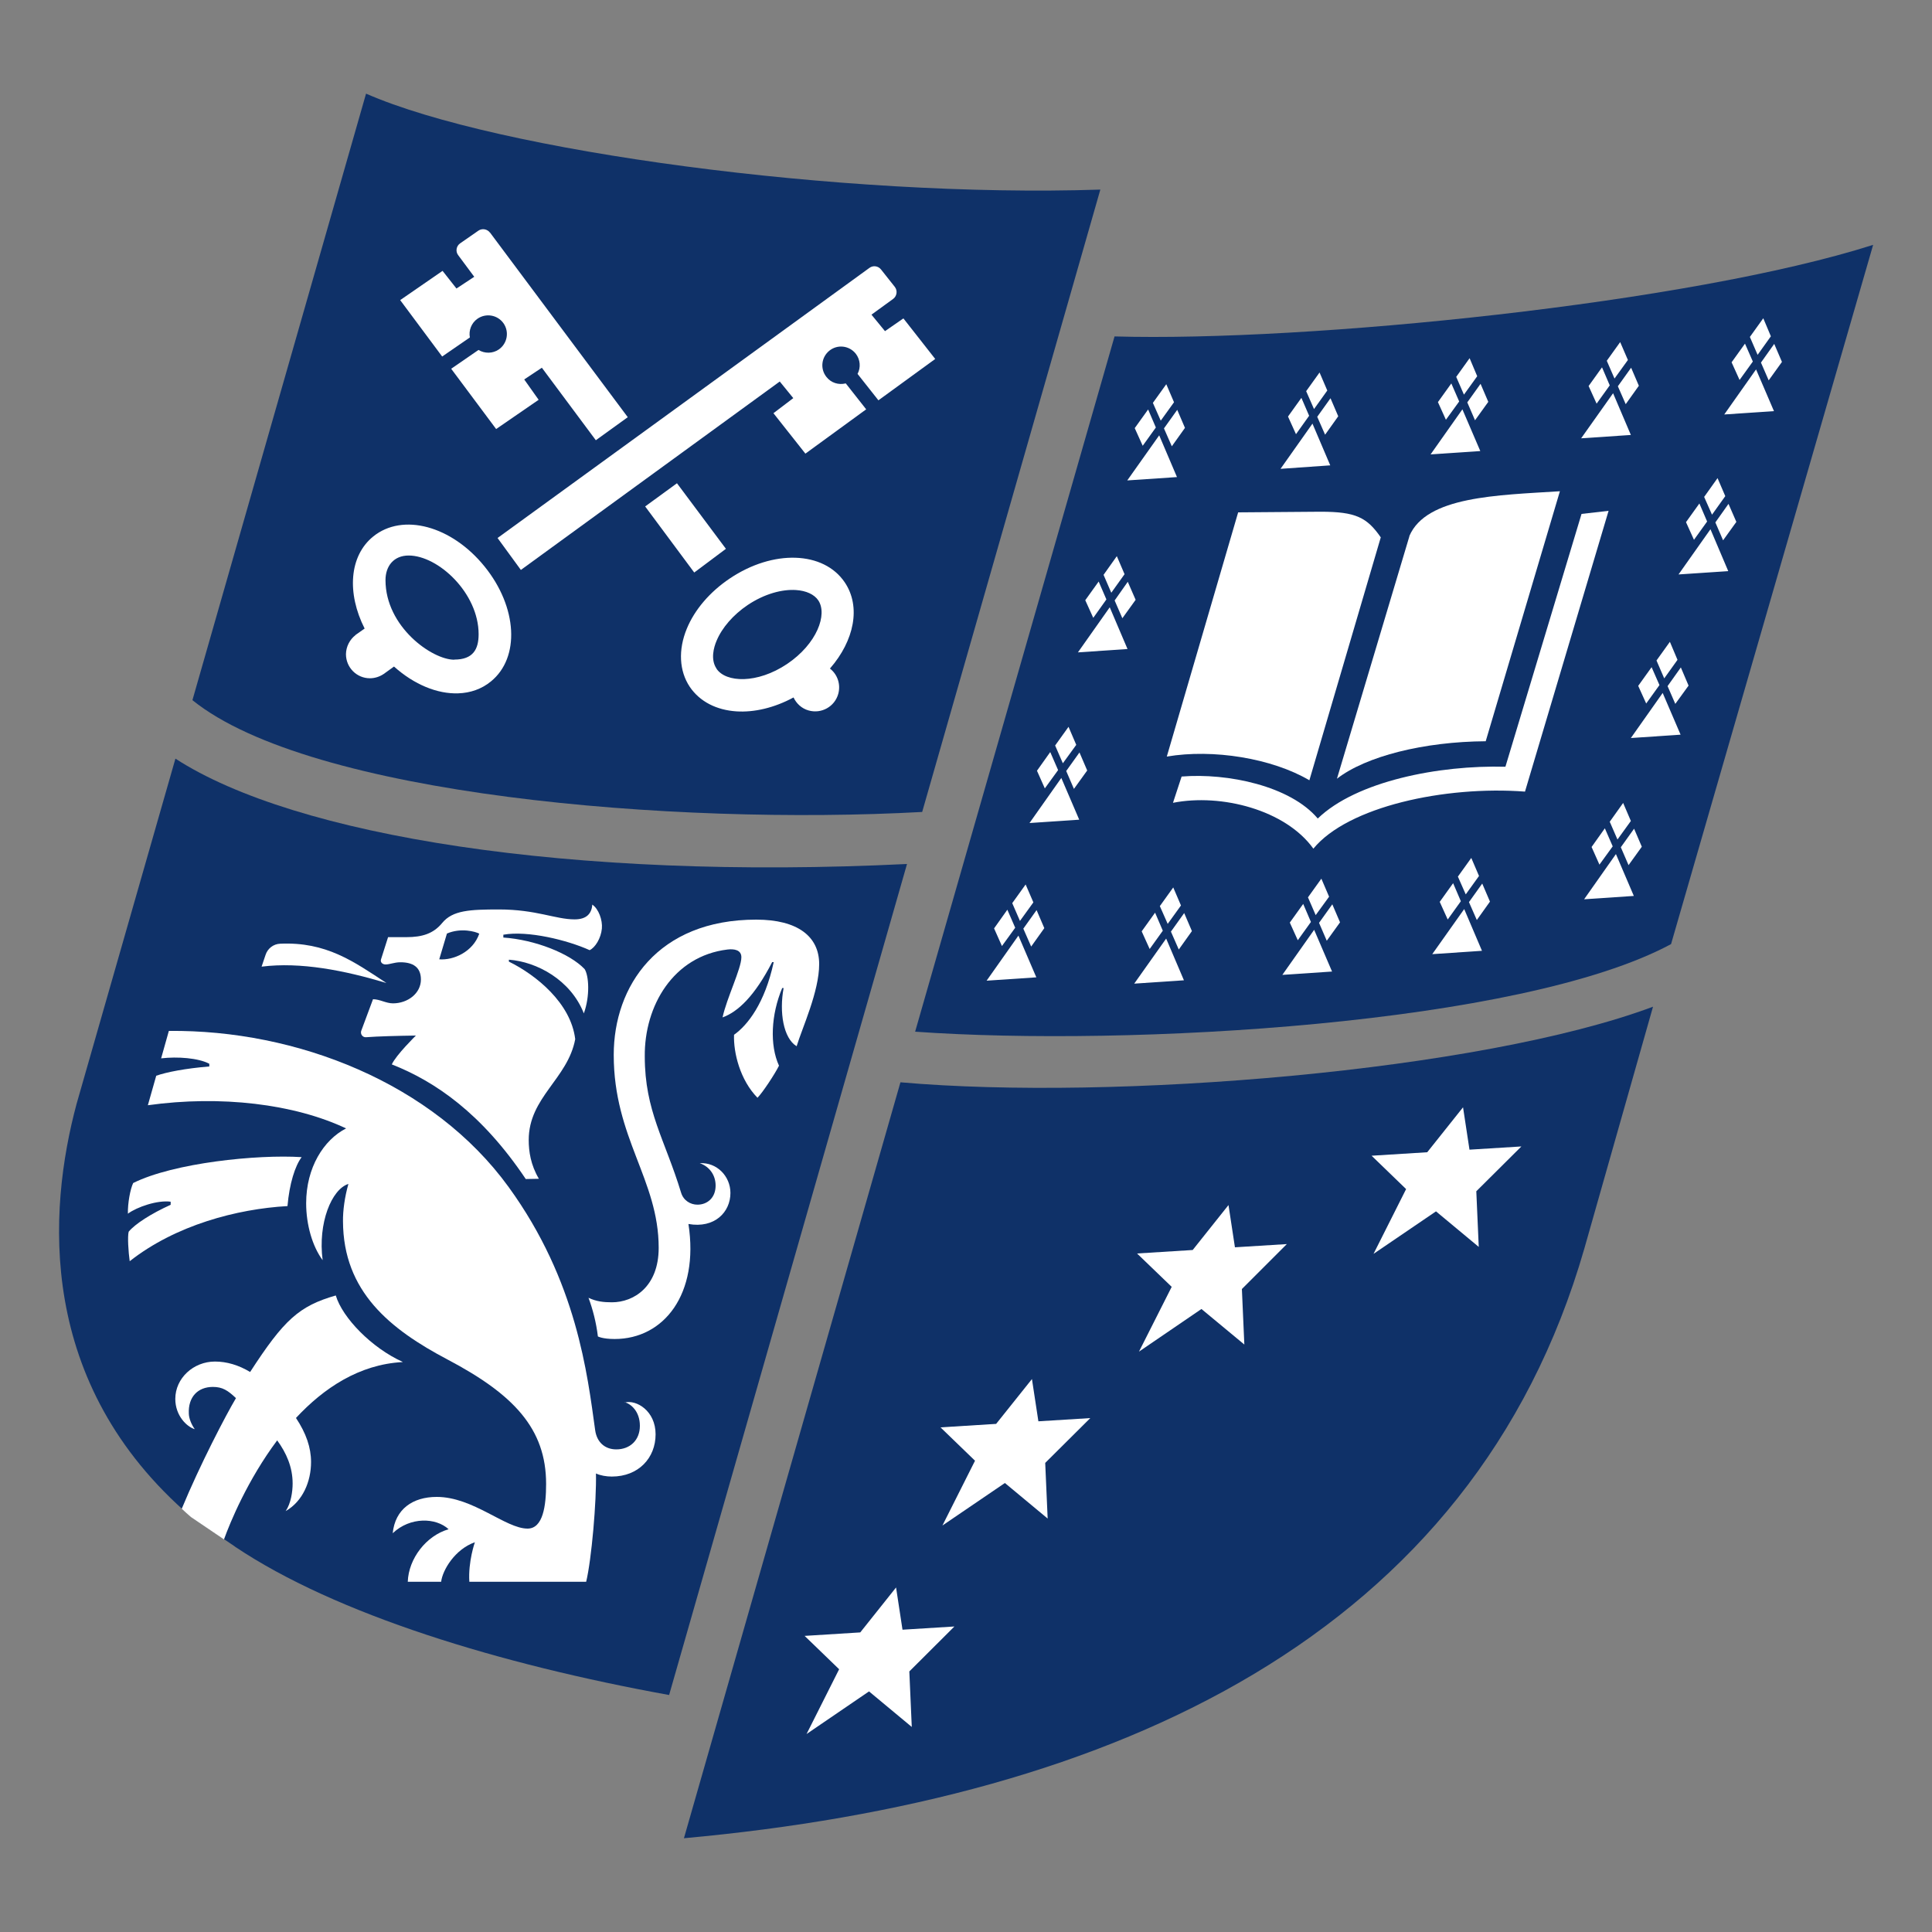 <svg xmlns="http://www.w3.org/2000/svg" id="a" viewBox="0 0 150 150"><rect x="0" y="0" width="150" height="150" fill="#808080" stroke="none"/><defs><style>.b{fill:#0f3168;}.b,.c{stroke-width:0px;}.c{fill:#fff;}</style></defs><path class="b" d="M71.6,63.04c-19.34,1.06-47.5-1.29-56.66-8.68L28.42,7.27c10.19,4.47,36.99,8.11,57.01,7.45l-13.83,48.31Z"></path><path class="c" d="M64.45,51.89c1.87-2.15,2.41-4.78,1.14-6.67-1.64-2.44-5.57-2.57-8.94-.3-1.53,1.03-2.72,2.41-3.33,3.9-.67,1.63-.59,3.27.23,4.5.79,1.17,2.1,1.81,3.62,1.91,1.38.09,2.94-.27,4.44-1.08.22.47.63.86,1.17,1.01.99.28,2.02-.29,2.3-1.28.21-.75-.06-1.52-.64-1.97M55.63,51.91c-.48-.71-.21-1.66,0-2.15.42-1.02,1.3-2.03,2.41-2.78,1.33-.89,2.7-1.24,3.76-1.17.79.05,1.42.34,1.73.8.73,1.08-.09,3.37-2.42,4.94-2.33,1.56-4.76,1.45-5.48.37"></path><path class="c" d="M38.04,18.06c-.21-.28-.61-.35-.9-.15l-1.41.98c-.31.21-.38.64-.15.93l1.24,1.67-1.38.91-1.08-1.37-3.29,2.27,3.26,4.38,2.15-1.48c-.1-.54.11-1.12.6-1.46.66-.45,1.56-.29,2.02.37.45.66.29,1.56-.37,2.02-.48.33-1.1.33-1.58.04l-2.12,1.46,3.49,4.68,3.3-2.27-1.12-1.58,1.37-.91,4.19,5.63,2.48-1.79-10.7-14.34Z"></path><polygon class="c" points="50.09 39.32 53.9 44.45 56.36 42.61 52.56 37.52 50.09 39.32"></polygon><path class="c" d="M65.65,29.77c-.54.13-1.13-.04-1.49-.51-.5-.63-.39-1.54.24-2.04.63-.5,1.54-.39,2.04.24.36.46.4,1.08.14,1.57l1.62,2.05,4.41-3.21-2.47-3.15-1.43.99-1.05-1.28,1.68-1.22c.3-.22.36-.65.13-.94l-1.07-1.35c-.22-.28-.62-.33-.9-.12l-28.87,20.97,1.81,2.48,20.1-14.63,1.05,1.29-1.54,1.17,2.48,3.14,4.72-3.44-1.59-2.02Z"></path><path class="c" d="M37.62,43.98c-2.56-3.16-6.35-4.18-8.64-2.33-1.87,1.51-2.06,4.41-.67,7.15l-.71.5h.01c-.45.35-.74.89-.75,1.49,0,1.03.83,1.87,1.86,1.87.4,0,.77-.13,1.08-.34h0s.79-.57.79-.57c1.56,1.4,3.37,2.14,4.99,2.08.93-.03,1.81-.33,2.53-.92,2.28-1.85,2.07-5.77-.49-8.93M35.27,51.22c-1.73,0-5.34-2.56-5.34-6.18,0-1.09.64-1.91,1.8-1.91,2.29,0,5.43,2.91,5.43,6.11,0,1.17-.43,1.97-1.89,1.97"></path><path class="b" d="M69.92,84.03c16.6,1.46,45.01-.86,58.42-5.87l-5.33,18.77c-8.64,30.04-36.37,42.74-69.91,45.79l16.81-58.69Z"></path><polygon class="c" points="80.62 110.35 80.12 107.07 77.34 110.55 73.02 110.82 75.7 113.41 73.17 118.44 78.02 115.14 81.34 117.9 81.15 113.58 84.65 110.1 80.62 110.35"></polygon><polygon class="c" points="95.88 96.84 95.38 93.56 92.6 97.05 88.28 97.32 90.97 99.91 88.43 104.94 93.28 101.63 96.61 104.39 96.42 100.08 99.91 96.59 95.88 96.84"></polygon><polygon class="c" points="114.09 89.26 113.59 85.97 110.81 89.46 106.49 89.73 109.17 92.32 106.64 97.35 111.49 94.05 114.81 96.81 114.62 92.49 118.12 89.01 114.09 89.26"></polygon><polygon class="c" points="70.07 126.53 69.57 123.25 66.79 126.74 62.47 127.01 65.15 129.6 62.62 134.63 67.47 131.32 70.79 134.08 70.6 129.77 74.1 126.28 70.07 126.53"></polygon><path class="b" d="M86.53,26.13l-15.48,53.97c16.58,1.18,47.07-.55,58.69-6.8l15.69-54.29c-14.21,4.53-43.9,7.54-58.9,7.11"></path><polygon class="c" points="78.82 72.03 78.21 70.63 77.18 72.08 77.79 73.45 78.82 72.03"></polygon><polygon class="c" points="79.07 72.64 76.6 76.14 80.46 75.88 79.07 72.64"></polygon><polygon class="c" points="80.23 70.06 79.63 68.67 78.59 70.12 79.19 71.5 80.23 70.06"></polygon><polygon class="c" points="81.08 72.06 80.48 70.66 79.45 72.1 80.06 73.49 81.08 72.06"></polygon><polygon class="c" points="101.78 71.58 101.18 70.18 100.14 71.63 100.76 73 101.78 71.58"></polygon><polygon class="c" points="102.03 72.19 99.56 75.69 103.42 75.43 102.03 72.19"></polygon><polygon class="c" points="103.19 69.62 102.59 68.22 101.55 69.67 102.15 71.05 103.19 69.62"></polygon><polygon class="c" points="104.04 71.61 103.44 70.21 102.41 71.65 103.01 73.04 104.04 71.61"></polygon><polygon class="c" points="113.42 69.97 112.82 68.57 111.78 70.02 112.4 71.39 113.42 69.97"></polygon><polygon class="c" points="113.68 70.58 111.2 74.08 115.06 73.82 113.68 70.58"></polygon><polygon class="c" points="114.83 68.01 114.23 66.61 113.19 68.06 113.8 69.44 114.83 68.01"></polygon><polygon class="c" points="115.68 70 115.08 68.6 114.05 70.04 114.66 71.43 115.68 70"></polygon><polygon class="c" points="125.21 65.71 124.6 64.31 123.57 65.76 124.18 67.13 125.21 65.71"></polygon><polygon class="c" points="125.46 66.31 122.99 69.82 126.85 69.56 125.46 66.31"></polygon><polygon class="c" points="126.62 63.74 126.02 62.34 124.98 63.8 125.58 65.18 126.62 63.74"></polygon><polygon class="c" points="127.47 65.74 126.87 64.34 125.84 65.78 126.44 67.17 127.47 65.74"></polygon><polygon class="c" points="85.9 46.54 85.3 45.15 84.26 46.6 84.88 47.97 85.9 46.54"></polygon><polygon class="c" points="86.16 47.15 83.69 50.65 87.54 50.39 86.16 47.15"></polygon><polygon class="c" points="87.31 44.58 86.71 43.18 85.68 44.63 86.28 46.02 87.31 44.58"></polygon><polygon class="c" points="88.17 46.57 87.56 45.17 86.54 46.62 87.14 48 88.17 46.57"></polygon><polygon class="c" points="132.54 40.49 131.94 39.09 130.9 40.54 131.52 41.91 132.54 40.49"></polygon><polygon class="c" points="132.8 41.09 130.32 44.6 134.18 44.34 132.8 41.09"></polygon><polygon class="c" points="133.95 38.52 133.35 37.12 132.31 38.58 132.92 39.96 133.95 38.52"></polygon><polygon class="c" points="134.81 40.52 134.2 39.12 133.18 40.56 133.78 41.95 134.81 40.52"></polygon><polygon class="c" points="136.09 28.07 135.48 26.68 134.44 28.13 135.06 29.5 136.09 28.07"></polygon><polygon class="c" points="136.34 28.68 133.87 32.18 137.73 31.92 136.34 28.68"></polygon><polygon class="c" points="137.49 26.11 136.9 24.71 135.86 26.16 136.46 27.55 137.49 26.11"></polygon><polygon class="c" points="138.35 28.1 137.75 26.7 136.72 28.15 137.32 29.53 138.35 28.1"></polygon><polygon class="c" points="124.98 29.92 124.38 28.52 123.34 29.97 123.96 31.34 124.98 29.92"></polygon><polygon class="c" points="125.24 30.53 122.76 34.03 126.62 33.77 125.24 30.53"></polygon><polygon class="c" points="126.39 27.95 125.79 26.56 124.75 28.01 125.35 29.39 126.39 27.95"></polygon><polygon class="c" points="127.24 29.95 126.64 28.55 125.61 29.99 126.22 31.38 127.24 29.95"></polygon><polygon class="c" points="113.29 31.17 112.68 29.77 111.64 31.22 112.26 32.59 113.29 31.17"></polygon><polygon class="c" points="113.54 31.78 111.07 35.28 114.93 35.02 113.54 31.78"></polygon><polygon class="c" points="114.69 29.21 114.1 27.81 113.06 29.26 113.66 30.64 114.69 29.21"></polygon><polygon class="c" points="115.55 31.2 114.95 29.8 113.92 31.24 114.52 32.63 115.55 31.2"></polygon><polygon class="c" points="101.64 32.28 101.04 30.89 100 32.34 100.62 33.71 101.64 32.28"></polygon><polygon class="c" points="101.9 32.89 99.42 36.4 103.28 36.13 101.9 32.89"></polygon><polygon class="c" points="103.05 30.32 102.45 28.92 101.41 30.37 102.02 31.76 103.05 30.32"></polygon><polygon class="c" points="103.9 32.32 103.3 30.92 102.27 32.36 102.88 33.75 103.9 32.32"></polygon><polygon class="c" points="89.74 33.19 89.14 31.79 88.1 33.24 88.72 34.61 89.74 33.19"></polygon><polygon class="c" points="90 33.8 87.52 37.3 91.38 37.04 90 33.8"></polygon><polygon class="c" points="91.15 31.23 90.55 29.83 89.51 31.28 90.12 32.66 91.15 31.23"></polygon><polygon class="c" points="92 33.22 91.4 31.82 90.37 33.26 90.98 34.65 92 33.22"></polygon><polygon class="c" points="128.84 53.19 128.23 51.8 127.19 53.25 127.81 54.62 128.84 53.19"></polygon><polygon class="c" points="129.09 53.8 126.62 57.3 130.48 57.04 129.09 53.8"></polygon><polygon class="c" points="130.24 51.23 129.65 49.83 128.61 51.28 129.21 52.67 130.24 51.23"></polygon><polygon class="c" points="131.1 53.23 130.5 51.82 129.47 53.27 130.07 54.65 131.1 53.23"></polygon><polygon class="c" points="82.15 59.79 81.54 58.39 80.51 59.84 81.12 61.21 82.15 59.79"></polygon><polygon class="c" points="82.4 60.4 79.93 63.9 83.79 63.64 82.4 60.4"></polygon><polygon class="c" points="83.56 57.83 82.96 56.43 81.92 57.88 82.52 59.26 83.56 57.83"></polygon><polygon class="c" points="84.41 59.82 83.81 58.42 82.78 59.86 83.38 61.25 84.41 59.82"></polygon><polygon class="c" points="90.28 72.26 89.68 70.86 88.64 72.31 89.26 73.68 90.28 72.26"></polygon><polygon class="c" points="90.54 72.87 88.06 76.37 91.92 76.11 90.54 72.87"></polygon><polygon class="c" points="91.69 70.3 91.09 68.9 90.05 70.35 90.66 71.73 91.69 70.3"></polygon><polygon class="c" points="92.54 72.29 91.94 70.89 90.91 72.33 91.52 73.72 92.54 72.29"></polygon><path class="b" d="M18.24,120.08c7.84,5.26,20.57,9.14,33.71,11.52l18.47-64.52c-26.2,1.28-47.54-2.18-56.8-8.18l-7.67,26.79c-2.23,8.29-3.16,21.74,8.88,32.07l3.42,2.32Z"></path><path class="c" d="M58.71,71.4c-7.65,0-11.06,5.17-11.06,10.5,0,6.46,3.49,9.69,3.49,14.98,0,3.03-1.95,4.23-3.63,4.23-.65,0-1.21-.06-1.82-.35.33.88.6,1.92.73,3,0,0,.35.2,1.3.2,3.82,0,6.57-3.48,5.73-8.93,2.03.36,3.26-.92,3.26-2.41,0-1.3-1.06-2.39-2.38-2.31.75.26,1.23.92,1.23,1.74,0,.95-.65,1.48-1.41,1.48-.55,0-1.09-.33-1.27-.93-1.26-4.14-2.82-6.34-2.82-10.58-.04-3.93,2.22-7.79,6.42-8.3.51-.06,1.08.02,1.08.6,0,.88-1.15,3.2-1.46,4.67,1.19-.43,2.49-1.65,3.85-4.29h.12c-.69,3.19-2.02,4.89-3.08,5.64-.05,1.4.47,3.51,1.82,4.89.39-.39,1.35-1.84,1.67-2.49-.73-1.6-.62-3.96.25-6.03h.11c-.35,1.87-.02,3.9,1.01,4.52.43-1.42,1.75-4.24,1.75-6.38s-1.67-3.45-4.88-3.45"></path><path class="c" d="M122.79,39.9l-5.91,19.63c-5.18-.14-11.58,1.13-14.57,4.02-2.13-2.53-7-3.55-10.57-3.26l-.67,2.04c3.75-.74,8.74.55,10.9,3.56,2.67-3.26,10.2-4.9,16.43-4.43l6.49-21.8-2.1.24Z"></path><path class="c" d="M107.21,41.73c-1.08-1.56-1.94-2-4.68-2l-6.4.05-5.54,18.96c3.59-.61,8.16.13,11.07,1.84l5.54-18.85Z"></path><path class="c" d="M109.43,41.62l-5.63,18.84c2.25-1.75,6.77-2.88,11.55-2.91l5.76-19.41c-4.88.31-10.37.39-11.69,3.48"></path><path class="c" d="M20.31,75.05l.31-.92c.16-.49.61-.84,1.13-.86,3.57-.16,5.7,1.37,8.25,3.05-3.27-.98-6.66-1.65-9.69-1.27"></path><path class="c" d="M48.49,108.86c.5.14,1.19.72,1.19,1.84s-.77,1.83-1.83,1.83c-.9,0-1.51-.57-1.64-1.48-.61-4.36-1.41-11.57-6.72-18.89-5.87-8.09-16.48-12.22-26.38-12.12l-.6,2.13c1.27-.15,2.89-.03,3.74.42v.21c-1.84.15-3.33.44-4.12.72l-.65,2.29c5.67-.79,11.37-.1,15.39,1.8-1.74.89-3.1,3.04-3.1,5.81,0,1.66.48,3.34,1.28,4.42-.38-2.89.7-5.51,2-5.92-.29,1.03-.43,2.07-.42,2.9.02,5.46,3.65,8.38,8.13,10.74,5.12,2.7,7.64,5.36,7.64,9.65,0,1.7-.24,3.47-1.44,3.47-1.71,0-4.22-2.46-7.05-2.46-1.87,0-3.23.95-3.42,2.82,1.36-1.29,3.36-1.22,4.34-.31-1.74.5-3.11,2.28-3.17,4.08h2.59c.11-.92,1.08-2.53,2.62-3.07,0,0-.53,1.49-.43,3.07h9.07c.42-1.74.81-6.27.76-8.41.34.16.81.24,1.23.24,2.08,0,3.4-1.45,3.4-3.28s-1.5-2.7-2.38-2.47"></path><path class="c" d="M34.1,74.49l.6-2.01c1.09-.47,2.23-.15,2.51.01-.49,1.42-2.01,2.08-3.11,1.99M45.99,70.21c-.05.71-.43,1.17-1.38,1.17-1.48,0-2.98-.77-5.87-.77-2.25,0-3.6.06-4.41,1.05-.68.83-1.55,1.1-2.78,1.1h-1.42s-.55,1.73-.55,1.73c-.07.22.12.39.35.39.34,0,.68-.17,1.16-.17.97,0,1.59.38,1.59,1.34,0,1.07-1.02,1.85-2.17,1.85-.54,0-1.02-.32-1.55-.32l-.92,2.47c-.07.25.12.5.38.48.9-.07,2.43-.11,3.87-.13,0,0-1.54,1.51-1.87,2.24,3.36,1.32,6.98,3.8,10.4,8.9l1.02-.02c-.64-1.08-.79-2.13-.79-3.01,0-3.32,3.03-4.74,3.61-7.83-.34-2.81-3.05-4.99-5.15-6.02v-.15c2.17.16,4.8,1.57,5.82,4.17.49-1.36.39-2.93.06-3.44-1.15-1.21-3.85-2.28-6.31-2.45v-.22c1.89-.34,4.98.42,6.7,1.2.43-.2.88-.92.95-1.68.06-.65-.25-1.53-.75-1.86"></path><path class="c" d="M23.41,89.84c-3.42-.22-9.92.44-13.07,2.01-.23.48-.43,1.58-.41,2.38.7-.52,2.3-1.07,3.32-.93v.24c-1.51.68-2.78,1.5-3.26,2.09-.1.38-.02,1.58.08,2.29,3.56-2.8,8.33-4.06,12.25-4.28.15-1.74.59-3.13,1.1-3.8"></path><path class="c" d="M31.25,105.73c-2.39-1.08-4.66-3.41-5.18-5.15-2.86.82-4.03,1.9-6.65,5.94-.9-.54-1.82-.81-2.73-.81-1.67,0-3.08,1.29-3.08,2.9,0,1.31.9,2.17,1.51,2.35-.27-.38-.45-.84-.46-1.21-.06-1.28.69-2.07,1.87-2.07.74,0,1.16.27,1.79.87-.8,1.35-2.78,5.14-4.21,8.59.23.21.46.43.71.64l2.57,1.74c.47-1.31,1.84-4.63,4.13-7.69.71.97,1.2,2.07,1.2,3.35,0,.63-.13,1.54-.54,2.14,1.33-.76,1.97-2.3,1.97-3.81,0-1.12-.38-2.23-1.17-3.42,2.15-2.31,4.9-4.16,8.28-4.34"></path></svg>